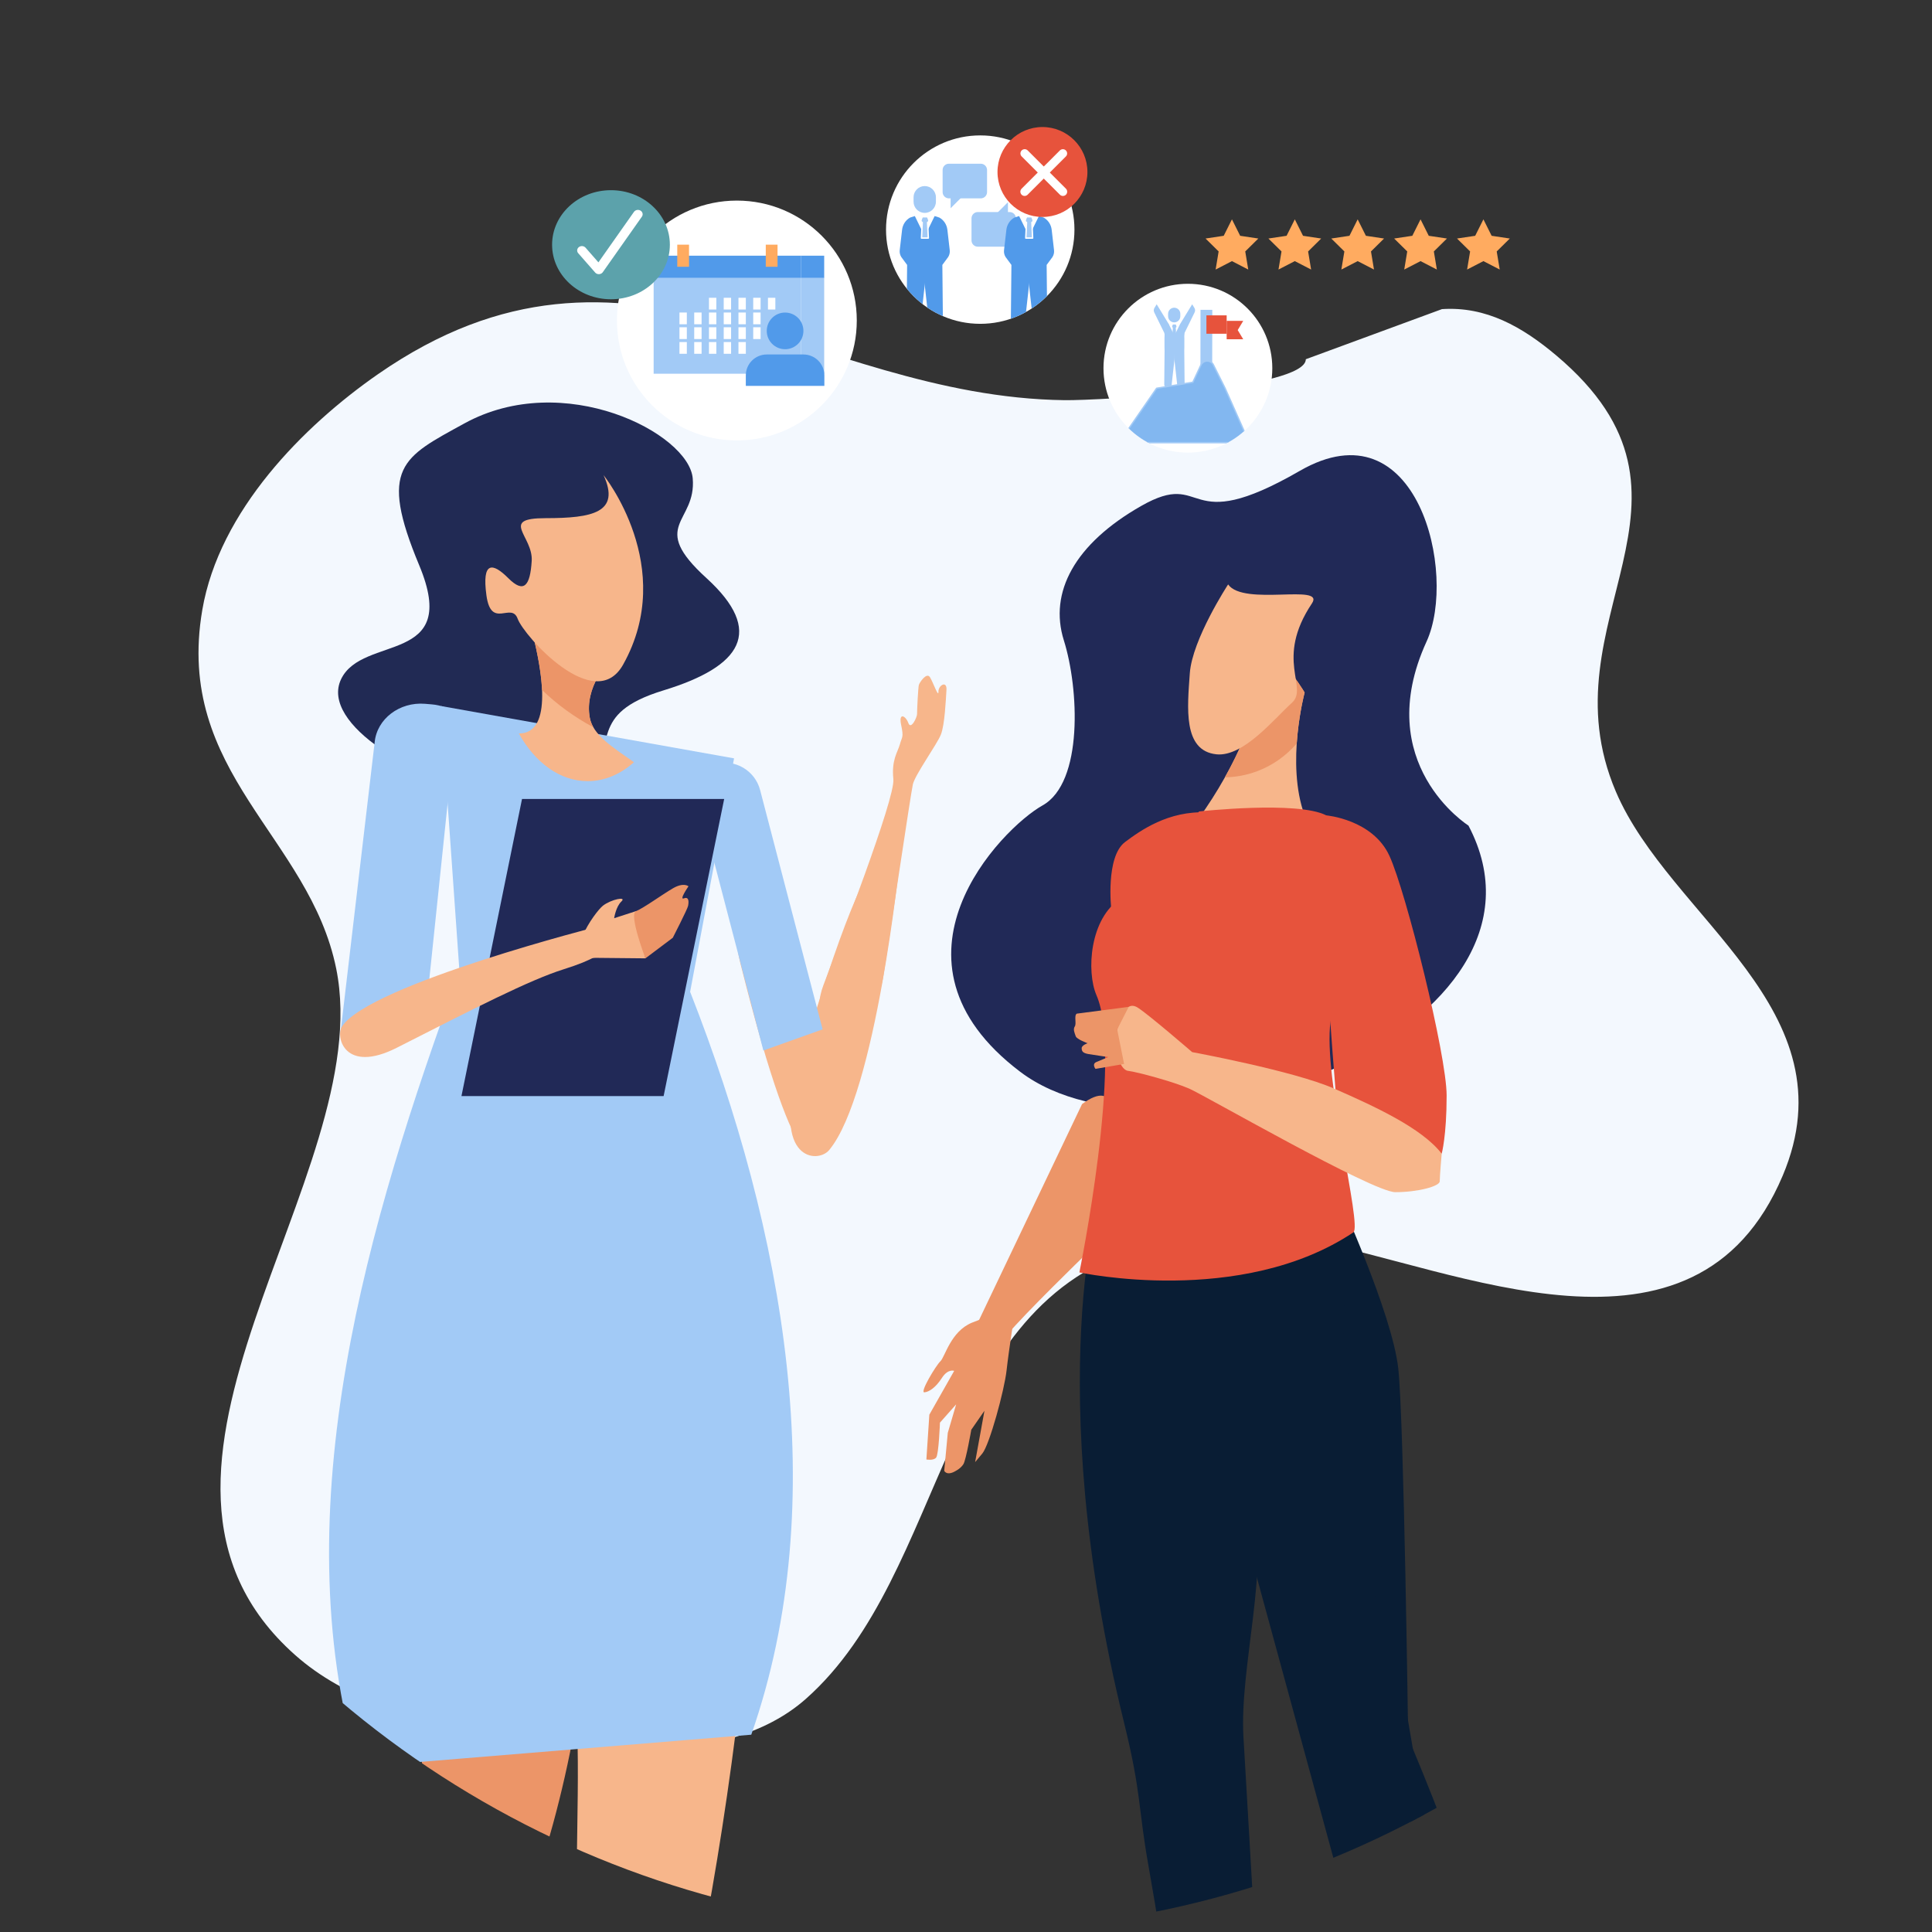 <?xml version="1.0" encoding="UTF-8" standalone="no"?>
<!DOCTYPE svg PUBLIC "-//W3C//DTD SVG 1.1//EN" "http://www.w3.org/Graphics/SVG/1.1/DTD/svg11.dtd">
<svg width="100%" height="100%" viewBox="0 0 1367 1367" version="1.1" xmlns="http://www.w3.org/2000/svg" xmlns:xlink="http://www.w3.org/1999/xlink" xml:space="preserve" xmlns:serif="http://www.serif.com/" style="fill-rule:evenodd;clip-rule:evenodd;stroke-miterlimit:2;">
    <rect x="0" y="0" width="1367" height="1367" fill="#333333" stroke="none"/>
    <g transform="matrix(1,0,0,1,-21774,-19527.5)">
        <g transform="matrix(0.15,0,0,0.15,23362.6,20078)">
            <g transform="matrix(6.046,0,0,6.046,-20555.1,-104837)">
                <circle cx="2401.24" cy="17485.9" r="753.266" style="fill:none;"/>
                <clipPath id="_clip1">
                    <circle cx="2401.24" cy="17485.9" r="753.266"/>
                </clipPath>
                <g clip-path="url(#_clip1)">
                    <g transform="matrix(0.988,0,0,1.083,-4595.94,1947.32)">
                        <path d="M7351.05,13911.2C7351.05,13932.7 7187.52,13941 7160.6,13940.7C6958.76,13938.3 6816.61,13796.4 6618.31,13922C6559.64,13959.2 6493.05,14020.3 6479.63,14091.8C6457.54,14209.4 6564.28,14255 6585.39,14350.3C6618.59,14500.2 6390.63,14713.3 6552.95,14844.7C6592.81,14877 6646.9,14890.3 6696.19,14900C6770.55,14914.6 6891.12,14928.9 6956.22,14876.3C7068.84,14785.4 7060.72,14590.9 7223.5,14550.6C7266.66,14539.9 7309.59,14538.8 7353.39,14546C7468.32,14565.1 7658.31,14648.9 7727.61,14499.4C7783.11,14379.7 7638.42,14313.9 7595.84,14222.6C7537.85,14098.4 7684.15,14012.7 7548.99,13908.6C7521.96,13887.8 7493.36,13873 7458.57,13875.1" style="fill:rgb(243,248,254);"/>
                    </g>
                    <g transform="matrix(6,0,0,6,1125.61,14448.1)">
                        <g transform="matrix(1,0,0,0.719,0,121.733)">
                            <path d="M151.25,503.716C152.825,504.038 158.618,506.004 163.186,500.669C167.762,495.333 163.186,489.491 173.348,485.172C183.512,480.854 186.559,474.503 178.937,464.85C171.316,455.199 177.667,454.942 177.158,446.814C176.649,438.687 160.39,427.001 147.442,436.907C139.426,443.032 136.259,444.782 141.6,462.565C147.02,480.649 134.231,475.013 131.435,483.139C128.645,491.269 141.344,501.683 151.25,503.716Z" style="fill:rgb(33,42,84);fill-rule:nonzero;"/>
                        </g>
                        <path d="M151.074,552.146C154.792,551.577 154.826,553.593 157.386,558.646C162.407,568.553 165.06,583.171 162.906,598.699C160.382,616.89 155.07,632.726 148.832,642.659C145.247,634.103 143.57,623.831 142.228,612.454C138.056,577.057 139.646,553.895 151.074,552.146Z" style="fill:rgb(236,149,104);fill-rule:nonzero;"/>
                        <path d="M188.236,497.861C197.491,526.964 193.463,530.104 193.463,530.104C193.463,530.104 191.328,537.916 183.366,506.093C180.976,496.536 187.621,495.927 188.236,497.861Z" style="fill:rgb(247,182,139);fill-rule:nonzero;"/>
                        <path d="M194.906,530.337C201,522.983 204.081,492.717 204.081,492.717C204.081,492.717 202.076,481.136 190.865,519.995C187.5,531.663 193.403,532.15 194.906,530.337Z" style="fill:rgb(247,182,139);fill-rule:nonzero;"/>
                        <path d="M181.184,553.619C178.362,552.629 169.215,555.067 167.092,560.292C162.932,570.534 160.539,585.721 161.917,601.93C163.529,620.917 157.423,658.914 173.515,651.804C178.38,644.318 192.227,557.495 181.184,553.619Z" style="fill:rgb(247,182,139);fill-rule:nonzero;"/>
                        <path d="M176.744,510.17L146.891,508.013L144.393,472.598L182.533,479.407L176.744,510.17Z" style="fill:rgb(162,202,246);fill-rule:nonzero;"/>
                        <path d="M133.641,610.569C150.684,609.168 167.728,607.767 184.771,606.365C195.408,575.963 189.071,540.992 176.837,509.803C166.809,508.978 156.78,508.153 146.751,507.328C134.933,539.604 123.829,576.929 133.641,610.569Z" style="fill:rgb(162,202,246);fill-rule:nonzero;"/>
                        <path d="M142.353,513.425L146.503,473.623C145.597,472.938 144.463,472.487 143.203,472.385L142.344,472.313C139.028,472.044 136.101,474.273 135.803,477.296L131.362,515.029L142.353,513.425Z" style="fill:rgb(162,202,246);fill-rule:nonzero;"/>
                        <path d="M186.346,517.396L177.05,481.787C177.659,481.083 178.479,480.549 179.448,480.296L180.107,480.123C182.655,479.459 185.258,480.984 185.923,483.532L194.048,514.646L186.346,517.396Z" style="fill:rgb(162,202,246);fill-rule:nonzero;"/>
                        <path d="M154.551,476.172C159.156,476.199 157.41,467.484 156.409,463.471C155.392,459.408 166.318,466.775 166.318,466.775C166.318,466.775 163.009,470.076 163.777,474.141C164.194,476.374 166.684,477.918 169.517,479.908C167.768,481.469 165.706,482.371 163.496,482.371C159.875,482.371 156.648,479.949 154.551,476.172Z" style="fill:rgb(247,182,139);fill-rule:nonzero;"/>
                        <path d="M164.236,475.36C161.786,474.05 159.536,472.418 157.571,470.522C157.46,468.036 156.861,465.277 156.409,463.471C155.392,459.408 166.317,466.775 166.317,466.775C166.317,466.775 163.009,470.076 163.777,474.141C163.858,474.57 164.02,474.974 164.236,475.36Z" style="fill:rgb(236,149,104);fill-rule:nonzero;"/>
                        <path d="M165.563,442.576C165.563,442.576 175.204,454.521 168.11,467.214C164.423,473.812 155.205,463.488 154.395,461.254C153.584,459.021 150.945,462.675 150.333,458.209C149.725,453.741 151.147,453.945 153.178,455.978C155.205,458.006 156.019,456.992 156.221,453.741C156.425,450.494 151.936,448.174 158.029,448.174C164.118,448.174 167.795,447.449 165.563,442.576Z" style="fill:rgb(247,182,139);fill-rule:nonzero;"/>
                        <path d="M173.374,523.321L147.087,523.321L154.962,484.69L181.249,484.69L173.374,523.321Z" style="fill:rgb(33,41,87);fill-rule:nonzero;"/>
                        <path d="M131.564,514.253C135.223,508.775 165.201,501.175 165.201,501.175C165.413,503.241 168.111,504.4 160.389,506.829C155.912,508.237 148.665,511.966 138.699,517.029C131.899,520.483 130.662,515.604 131.564,514.253Z" style="fill:rgb(247,182,139);fill-rule:nonzero;"/>
                        <path d="M164.561,505.349L171.008,505.412L169.788,499.271L166.941,500.194C166.941,500.194 167.156,498.704 167.887,498.015C168.618,497.324 166.571,497.731 165.493,498.558C164.415,499.385 159.914,505.778 164.561,505.349Z" style="fill:rgb(247,182,139);fill-rule:nonzero;"/>
                        <path d="M171.008,505.412L174.568,502.735C174.568,502.735 176.457,499.047 176.551,498.607C176.646,498.169 176.718,497.338 176.024,497.611C175.329,497.886 176.609,496.043 176.609,496.043C176.609,496.043 175.987,495.485 174.574,496.312C173.16,497.137 170.772,498.882 169.788,499.271C168.804,499.659 171.008,505.412 171.008,505.412Z" style="fill:rgb(236,149,104);fill-rule:nonzero;"/>
                        <path d="M201.924,507.865C202.481,504.419 205.496,484.056 205.784,482.789C206.073,481.521 208.934,477.575 209.433,476.304C209.932,475.032 210.074,471.771 210.153,470.509C210.232,469.246 209.09,469.899 209.108,470.741C209.125,471.581 208.453,469.599 208.018,468.871C207.582,468.146 206.666,469.531 206.566,469.848C206.468,470.165 206.321,473.217 206.33,473.636C206.339,474.056 205.534,475.755 205.198,474.815C204.864,473.876 203.907,473.371 204.257,475.045C204.607,476.719 204.394,476.513 204.1,477.57C203.807,478.627 202.986,479.59 203.248,482.106C203.509,484.624 196.103,503.684 194.146,508.915C191.413,516.221 200.728,515.271 201.924,507.865Z" style="fill:rgb(247,182,139);fill-rule:nonzero;"/>
                    </g>
                    <g transform="matrix(6,0,0,6,1125.61,14448.1)">
                        <path d="M278.027,488.147C278.027,488.147 265.301,480.117 272.581,464.218C276.616,455.404 271.417,433.187 256.094,442.026C240.766,450.868 244.137,441.652 235.478,446.585C226.813,451.519 223.458,457.826 225.417,464.065C227.379,470.3 227.975,482.549 222.645,485.529C217.314,488.51 200.548,505.628 219.732,520.156C238.92,534.682 291.833,514.372 278.027,488.147Z" style="fill:rgb(33,41,87);fill-rule:nonzero;"/>
                        <path d="M250.981,469.176C251.564,462.038 256.726,470.849 256.726,470.849C256.726,470.849 254.248,480.062 256.725,486.821C255.795,487.378 246.619,498.975 241.949,488.568C247.216,481.719 250.602,473.859 250.981,469.176Z" style="fill:rgb(247,182,139);fill-rule:nonzero;"/>
                        <path d="M255.698,477.48C254.316,479.065 252.594,480.313 250.565,481.076C249.191,481.595 247.773,481.851 246.356,481.877C249.062,477.054 250.722,472.374 250.981,469.176C251.564,462.038 256.726,470.849 256.726,470.849C256.726,470.849 255.949,473.746 255.698,477.48Z" style="fill:rgb(236,149,104);fill-rule:nonzero;"/>
                        <path d="M246.778,456.79C246.778,456.79 242.099,463.94 241.795,468.357C241.487,472.774 240.864,478.423 245.257,478.882C248.775,479.246 252.785,474.24 255.07,472.185C257.285,470.182 252.795,466.558 257.676,459.26C259.439,456.622 248.792,459.671 246.778,456.79Z" style="fill:rgb(247,182,139);fill-rule:nonzero;"/>
                        <path d="M227.784,524.36L214.318,552.593C214.318,552.593 215.748,557.102 218.076,554.32C220.405,551.539 227.993,544.171 227.993,544.171C227.993,544.171 236.973,517.625 227.784,524.36Z" style="fill:rgb(236,149,104);fill-rule:nonzero;"/>
                        <path d="M219.083,551.141C219.083,551.141 218.257,556.364 217.973,558.965C217.688,561.565 215.744,568.69 214.813,569.804L213.881,570.916L215.092,564.242L213.38,566.711C213.38,566.711 212.697,570.635 212.359,571.18C212.021,571.725 211.405,572.036 211.405,572.036C210.184,572.789 209.861,572.045 209.861,572.045L210.325,567.11L211.413,563.409L209.306,565.784C209.306,565.784 209.157,569.918 208.808,570.335C208.458,570.753 207.542,570.576 207.542,570.576L207.927,564.748L211.156,559.054C211.156,559.054 210.356,558.738 209.563,559.968C208.771,561.196 207.922,561.787 207.283,561.844C206.644,561.899 208.777,558.363 209.371,557.796C209.964,557.228 210.704,553.943 213.435,552.8C216.167,551.657 219.083,551.141 219.083,551.141Z" style="fill:rgb(236,149,104);fill-rule:nonzero;"/>
                        <path d="M233.378,490.286C235.339,488.815 239.022,486.182 244.024,486.438C249.026,486.694 241.074,494.775 237.226,497.34C233.378,499.905 231.583,499.008 231.583,499.008C231.583,499.008 230.813,492.21 233.378,490.286Z" style="fill:rgb(231,83,60);fill-rule:nonzero;"/>
                        <path d="M230.238,535.445C230.238,535.445 222.39,560.613 233.241,604.778C235.549,614.168 235.025,615.604 236.458,623.628C240.904,648.541 241.941,668.307 242.746,669.039C244.581,670.705 249.901,668.969 251.726,668.261C252.482,667.968 249.142,613.19 248.771,606.691C248.238,597.387 252.233,584.931 250.022,574.524C247.7,563.593 232.021,530.006 230.238,535.445Z" style="fill:rgb(9,29,52);fill-rule:nonzero;"/>
                        <path d="M260.954,535.946C260.954,535.946 268.137,551.594 268.906,558.776C269.644,565.663 270.189,606.745 270.189,606.745C270.189,606.745 276.089,620.597 277.884,627.267C279.68,633.936 281.476,668.822 281.476,668.822L273.267,669.335L247.102,573.397L229.146,537.058L260.954,535.946Z" style="fill:rgb(9,29,52);fill-rule:nonzero;"/>
                        <path d="M259.457,544.651L259.043,544.831C260.614,548.46 261.911,554.255 262.949,560.872C264.508,570.801 265.501,582.599 266.102,591.909C266.403,596.564 266.607,600.598 266.735,603.468C266.863,606.338 266.916,608.037 266.916,608.041L266.919,608.127L266.953,608.206C266.953,608.207 267.138,608.637 267.468,609.453C269.774,615.163 279.041,639.628 279.485,664.213L279.937,664.205L280.381,664.129L259.902,544.575L259.457,544.651L259.043,544.831L259.457,544.651L259.012,544.728L279.492,664.281L280.388,664.197C279.868,635.862 267.79,607.876 267.782,607.849L267.367,608.027L267.818,608.013C267.818,608.008 267.441,595.861 266.263,581.855C265.674,574.852 264.885,567.384 263.84,560.732C262.794,554.077 261.502,548.248 259.871,544.472L258.376,541.015L259.012,544.728L259.457,544.651Z" style="fill:rgb(9,29,52);fill-rule:nonzero;"/>
                        <path d="M259.543,486.823C259.543,486.823 265.571,492.723 264.802,498.366C264.032,504.01 261.125,506.446 260.099,513.63C259.073,520.812 264.26,540.248 263.059,541.049C248.428,550.803 227.436,546.252 227.436,546.252C227.436,546.252 233.165,518.289 229.659,510.209C228.328,507.141 228.761,500.162 232.866,497.597C236.97,495.031 242.998,486.311 242.998,486.311C242.998,486.311 255.824,484.899 259.543,486.823Z" style="fill:rgb(231,83,60);fill-rule:nonzero;"/>
                        <path d="M259.543,486.823C259.543,486.823 265.571,487.336 267.752,492.082C269.932,496.827 275.191,517.99 275.191,523.248C275.191,528.507 274.55,530.815 274.55,530.815L260.825,523.505C260.825,523.505 257.747,487.336 259.543,486.823Z" style="fill:rgb(231,83,60);fill-rule:nonzero;"/>
                        <path d="M274.55,530.815C274.55,530.815 274.293,533.766 274.293,534.407C274.293,535.048 271.471,535.817 268.521,535.817C265.571,535.817 243.768,523.248 241.715,522.351C239.663,521.453 234.917,520.17 233.763,520.042C232.609,519.914 231.711,516.707 232.353,514.656C232.777,513.297 233.201,512.107 233.849,511.719C234.179,511.52 234.568,511.529 235.046,511.834C236.457,512.732 242.1,517.605 242.1,517.605C242.1,517.605 255.311,520.042 260.569,522.351C265.828,524.659 271.984,527.481 274.55,530.815Z" style="fill:rgb(247,182,139);fill-rule:nonzero;"/>
                        <path d="M227.094,512.604L233.849,511.719L232.353,514.656L233.25,519.146L229.531,519.785C229.531,519.785 229.018,519.146 229.659,518.888C230.3,518.631 231.198,518.246 231.198,518.246C231.198,518.246 229.402,517.99 228.633,517.862C227.863,517.733 227.735,517.477 227.735,517.092C227.735,516.707 228.505,516.451 228.505,516.451C228.505,516.451 227.094,515.938 226.966,515.553C226.837,515.169 226.581,514.656 226.837,514.271C227.094,513.886 226.709,512.859 227.094,512.604Z" style="fill:rgb(236,149,104);fill-rule:nonzero;"/>
                    </g>
                </g>
            </g>
            <g transform="matrix(4.87,0,0,4.87,-37959.6,-90442)">
                <circle cx="6333.63" cy="18128.1" r="116.15" style="fill:white;"/>
                <clipPath id="_clip2">
                    <circle cx="6333.63" cy="18128.1" r="116.15"/>
                </clipPath>
                <g clip-path="url(#_clip2)">
                    <g transform="matrix(3.572,0,0,3.572,5389.9,16491.3)">
                        <path d="M281.635,446.588L281.635,472.66L287.881,472.66L287.881,446.588" style="fill:rgb(162,202,246);fill-rule:nonzero;"/>
                    </g>
                    <g transform="matrix(3.572,0,0,3.572,5389.9,16491.3)">
                        <rect x="281.635" y="440.66" width="6.246" height="6" style="fill:rgb(81,154,234);fill-rule:nonzero;"/>
                    </g>
                    <g transform="matrix(3.572,0,0,3.572,5389.9,16491.3)">
                        <path d="M281.635,446.588L281.635,472.66L241.635,472.66L241.635,446.588" style="fill:rgb(162,202,246);fill-rule:nonzero;"/>
                    </g>
                    <g transform="matrix(3.572,0,0,3.572,5389.9,16491.3)">
                        <rect x="241.635" y="440.66" width="40" height="6" style="fill:rgb(81,154,234);fill-rule:nonzero;"/>
                    </g>
                    <g transform="matrix(3.572,0,0,3.572,5389.9,16491.3)">
                        <path d="M256.635,453.66L258.635,453.66" style="fill:none;stroke:white;stroke-width:3.19px;"/>
                    </g>
                    <g transform="matrix(3.572,0,0,3.572,5389.9,16491.3)">
                        <path d="M268.635,453.66L270.635,453.66" style="fill:none;stroke:white;stroke-width:3.19px;"/>
                    </g>
                    <g transform="matrix(3.572,0,0,3.572,5389.9,16491.3)">
                        <path d="M272.635,453.66L274.635,453.66" style="fill:none;stroke:white;stroke-width:3.19px;"/>
                    </g>
                    <g transform="matrix(3.572,0,0,3.572,5389.9,16491.3)">
                        <path d="M248.635,457.66L250.635,457.66" style="fill:none;stroke:white;stroke-width:3.19px;"/>
                    </g>
                    <g transform="matrix(3.572,0,0,3.572,5389.9,16491.3)">
                        <path d="M252.635,457.66L254.635,457.66" style="fill:none;stroke:white;stroke-width:3.19px;"/>
                    </g>
                    <g transform="matrix(3.572,0,0,3.572,5389.9,16491.3)">
                        <path d="M256.635,457.66L258.635,457.66" style="fill:none;stroke:white;stroke-width:3.19px;"/>
                    </g>
                    <g transform="matrix(3.572,0,0,3.572,5389.9,16491.3)">
                        <path d="M268.635,457.66L270.635,457.66" style="fill:none;stroke:white;stroke-width:3.19px;"/>
                    </g>
                    <g transform="matrix(3.572,0,0,3.572,5389.9,16491.3)">
                        <path d="M248.635,461.66L250.635,461.66" style="fill:none;stroke:white;stroke-width:3.19px;"/>
                    </g>
                    <g transform="matrix(3.572,0,0,3.572,5389.9,16491.3)">
                        <path d="M252.635,461.66L254.635,461.66" style="fill:none;stroke:white;stroke-width:3.19px;"/>
                    </g>
                    <g transform="matrix(3.572,0,0,3.572,5389.9,16491.3)">
                        <path d="M256.635,461.66L258.635,461.66" style="fill:none;stroke:white;stroke-width:3.19px;"/>
                    </g>
                    <g transform="matrix(3.572,0,0,3.572,5389.9,16491.3)">
                        <path d="M268.635,461.66L270.635,461.66" style="fill:none;stroke:white;stroke-width:3.19px;"/>
                    </g>
                    <g transform="matrix(3.572,0,0,3.572,5389.9,16491.3)">
                        <path d="M248.635,465.66L250.635,465.66" style="fill:none;stroke:white;stroke-width:3.19px;"/>
                    </g>
                    <g transform="matrix(3.572,0,0,3.572,5389.9,16491.3)">
                        <path d="M252.635,465.66L254.635,465.66" style="fill:none;stroke:white;stroke-width:3.19px;"/>
                    </g>
                    <g transform="matrix(3.572,0,0,3.572,5389.9,16491.3)">
                        <path d="M256.635,465.66L258.635,465.66" style="fill:none;stroke:white;stroke-width:3.19px;"/>
                    </g>
                    <g transform="matrix(3.572,0,0,3.572,5389.9,16491.3)">
                        <path d="M260.635,453.66L262.635,453.66" style="fill:none;stroke:white;stroke-width:3.19px;"/>
                    </g>
                    <g transform="matrix(3.572,0,0,3.572,5389.9,16491.3)">
                        <path d="M260.635,457.66L262.635,457.66" style="fill:none;stroke:white;stroke-width:3.19px;"/>
                    </g>
                    <g transform="matrix(3.572,0,0,3.572,5389.9,16491.3)">
                        <path d="M260.635,461.66L262.635,461.66" style="fill:none;stroke:white;stroke-width:3.19px;"/>
                    </g>
                    <g transform="matrix(3.572,0,0,3.572,5389.9,16491.3)">
                        <path d="M260.635,465.66L262.635,465.66" style="fill:none;stroke:white;stroke-width:3.19px;"/>
                    </g>
                    <g transform="matrix(3.572,0,0,3.572,5389.9,16491.3)">
                        <path d="M264.635,453.66L266.635,453.66" style="fill:none;stroke:white;stroke-width:3.19px;"/>
                    </g>
                    <g transform="matrix(3.572,0,0,3.572,5389.9,16491.3)">
                        <path d="M264.635,457.66L266.635,457.66" style="fill:none;stroke:white;stroke-width:3.19px;"/>
                    </g>
                    <g transform="matrix(3.572,0,0,3.572,5389.9,16491.3)">
                        <path d="M264.635,461.66L266.635,461.66" style="fill:none;stroke:white;stroke-width:3.19px;"/>
                    </g>
                    <g transform="matrix(3.572,0,0,3.572,5389.9,16491.3)">
                        <path d="M264.635,465.66L266.635,465.66" style="fill:none;stroke:white;stroke-width:3.19px;"/>
                    </g>
                    <g transform="matrix(3.572,0,0,3.572,5389.9,16491.3)">
                        <path d="M249.635,443.66L249.635,437.66" style="fill:none;stroke:rgb(255,171,96);stroke-width:3.19px;"/>
                    </g>
                    <g transform="matrix(3.572,0,0,3.572,5389.9,16491.3)">
                        <path d="M273.635,443.66L273.635,437.66" style="fill:none;stroke:rgb(255,171,96);stroke-width:3.19px;"/>
                    </g>
                    <g transform="matrix(3.572,0,0,3.572,5389.9,16491.3)">
                        <path d="M287.928,475.962L287.928,473.122C287.928,469.984 285.385,467.442 282.248,467.442L272.308,467.442C269.172,467.442 266.628,469.984 266.628,473.122L266.628,475.962L287.928,475.962Z" style="fill:rgb(81,154,234);fill-rule:nonzero;"/>
                    </g>
                    <g transform="matrix(3.572,0,0,3.572,5389.9,16491.3)">
                        <path d="M282.248,461.045C282.248,458.301 280.022,456.075 277.278,456.075C274.532,456.075 272.308,458.301 272.308,461.045C272.308,463.791 274.532,466.015 277.278,466.015C280.022,466.015 282.248,463.791 282.248,461.045Z" style="fill:rgb(81,154,234);fill-rule:nonzero;"/>
                    </g>
                </g>
            </g>
            <g transform="matrix(4.663,0,0,4.319,-19384.3,-9165.61)">
                <g transform="matrix(0.875,0,0,0.875,-2821.56,-8568.99)">
                    <circle cx="6086.23" cy="11552.8" r="68.079" style="fill:rgb(92,162,171);"/>
                </g>
                <g transform="matrix(1.35,0,0,1.35,-1249.17,-11915.6)">
                    <path d="M2758.26,9971.54L2770.95,9987.16L2800.23,9942.26" style="fill:none;stroke:white;stroke-width:7.09px;stroke-linecap:round;stroke-linejoin:round;stroke-miterlimit:1.5;"/>
                </g>
            </g>
            <g transform="matrix(3.826,0,0,3.826,-30199.3,-71945)">
                <circle cx="6333.63" cy="18128.1" r="116.15" style="fill:white;"/>
                <clipPath id="_clip3">
                    <circle cx="6333.63" cy="18128.1" r="116.15"/>
                </clipPath>
                <g clip-path="url(#_clip3)">
                    <g transform="matrix(4.143,0,0,4.143,4036.32,16637.2)">
                        <path d="M545.175,350.558L554.665,350.558C555.697,350.558 556.533,349.722 556.533,348.69L556.533,342.118C556.533,341.087 555.697,340.25 554.665,340.25L545.175,340.25C544.144,340.25 543.308,341.087 543.308,342.118L543.308,348.69C543.308,349.722 544.144,350.558 545.175,350.558Z" style="fill:rgb(162,202,246);fill-rule:nonzero;"/>
                    </g>
                    <g transform="matrix(4.143,0,0,4.143,4036.32,16637.2)">
                        <path d="M545.689,353.498L545.689,347.844L551.342,347.844L545.689,353.498Z" style="fill:rgb(162,202,246);fill-rule:nonzero;"/>
                    </g>
                    <g transform="matrix(4.143,0,0,4.143,4041.17,16664.4)">
                        <path d="M562.092,348.068L552.602,348.068C551.571,348.068 550.735,348.904 550.735,349.935L550.735,356.508C550.735,357.539 551.571,358.375 552.602,358.375L562.092,358.375C563.123,358.375 563.959,357.539 563.959,356.508L563.959,349.935C563.959,348.904 563.123,348.068 562.092,348.068Z" style="fill:rgb(162,202,246);fill-rule:nonzero;"/>
                    </g>
                    <g transform="matrix(4.143,0,0,4.143,4041.17,16664.4)">
                        <path d="M561.579,345.128L561.579,350.781L555.925,350.781L561.579,345.128Z" style="fill:rgb(162,202,246);fill-rule:nonzero;"/>
                    </g>
                    <g transform="matrix(4.143,0,0,4.143,4041.17,16664.4)">
                        <path d="M533.868,349.259L532.461,349.71C531.141,350.446 530.251,351.803 530.076,353.345L529.376,359.407C529.292,360.131 529.461,360.861 529.851,361.467L531.574,363.8L531.393,381.992C531.371,383.163 532.281,384.125 533.413,384.125C534.423,384.125 535.278,383.352 535.415,382.314L537.006,368.105L537.238,356.137L533.868,349.259Z" style="fill:rgb(81,154,234);fill-rule:nonzero;"/>
                    </g>
                    <g transform="matrix(4.143,0,0,4.143,4041.17,16664.4)">
                        <path d="M539.765,349.259L541.171,349.71C542.491,350.446 543.381,351.803 543.557,353.345L544.256,359.407C544.34,360.131 544.171,360.861 543.781,361.467L542.058,363.8L542.24,381.992C542.262,383.163 541.351,384.125 540.22,384.125C539.209,384.125 538.354,383.352 538.218,382.314L536.626,368.105L536.394,356.137L539.765,349.259Z" style="fill:rgb(81,154,234);fill-rule:nonzero;"/>
                    </g>
                    <g transform="matrix(4.143,0,0,4.143,4041.17,16664.4)">
                        <path d="M536.063,351.167L535.851,355.813L537.886,355.813L537.673,351.167C537.673,351.167 538.014,350.962 538.047,350.807C538.126,350.436 537.645,349.467 537.645,349.467L536.091,349.467C536.091,349.467 535.61,350.436 535.689,350.807C535.723,350.962 536.063,351.167 536.063,351.167Z" style="fill:rgb(162,202,246);fill-rule:nonzero;stroke:white;stroke-width:0.42px;stroke-linejoin:round;"/>
                    </g>
                    <g transform="matrix(4.143,0,0,4.143,4041.17,16664.4)">
                        <path d="M536.816,348.317C534.979,348.317 533.491,346.828 533.491,344.991L533.491,343.661C533.491,341.825 534.979,340.336 536.816,340.336C538.653,340.336 540.142,341.825 540.142,343.661L540.142,344.991C540.142,346.828 538.653,348.317 536.816,348.317Z" style="fill:rgb(162,202,246);fill-rule:nonzero;"/>
                    </g>
                    <g transform="matrix(4.143,0,0,4.143,4041.17,16664.4)">
                        <path d="M564.905,349.259L563.499,349.71C562.178,350.446 561.288,351.803 561.113,353.345L560.413,359.407C560.33,360.131 560.498,360.861 560.888,361.467L562.612,363.8L562.43,381.992C562.408,383.163 563.319,384.125 564.45,384.125C565.461,384.125 566.316,383.352 566.452,382.314L568.043,368.105L568.276,356.137L564.905,349.259Z" style="fill:rgb(81,154,234);fill-rule:nonzero;"/>
                    </g>
                    <g transform="matrix(4.143,0,0,4.143,4041.17,16664.4)">
                        <path d="M570.802,349.259L572.208,349.71C573.528,350.446 574.418,351.803 574.594,353.345L575.293,359.407C575.377,360.131 575.208,360.861 574.818,361.467L573.095,363.8L573.277,381.992C573.299,383.163 572.388,384.125 571.257,384.125C570.246,384.125 569.391,383.352 569.255,382.314L567.664,368.105L567.431,356.137L570.802,349.259Z" style="fill:rgb(81,154,234);fill-rule:nonzero;"/>
                    </g>
                    <g transform="matrix(4.143,0,0,4.143,4041.17,16664.4)">
                        <path d="M567.101,351.167L566.888,355.813L568.923,355.813L568.71,351.167C568.71,351.167 569.051,350.962 569.084,350.807C569.164,350.436 568.682,349.467 568.682,349.467L567.129,349.467C567.129,349.467 566.648,350.436 566.727,350.807C566.76,350.962 567.101,351.167 567.101,351.167Z" style="fill:rgb(162,202,246);fill-rule:nonzero;stroke:white;stroke-width:0.42px;stroke-linejoin:round;"/>
                    </g>
                    <g transform="matrix(4.143,0,0,4.143,4041.17,16664.4)">
                        <path d="M567.853,348.317C566.017,348.317 564.528,346.828 564.528,344.991L564.528,343.661C564.528,341.825 566.017,340.336 567.853,340.336C569.69,340.336 571.179,341.825 571.179,343.661L571.179,344.991C571.179,346.828 569.69,348.317 567.853,348.317Z" style="fill:rgb(162,202,246);fill-rule:nonzero;"/>
                    </g>
                </g>
            </g>
            <g transform="matrix(2.365,0,0,2.365,-11109.4,-76830.7)">
                <circle cx="2298.55" cy="31277.8" r="89.675" style="fill:rgb(231,83,60);"/>
            </g>
            <g transform="matrix(3.33,0,0,3.33,-15365.2,-5096.09)">
                <g transform="matrix(1,0,0,1,0,-16372.7)">
                    <path d="M2885.29,17018.3L2939.46,17072.5" style="fill:none;stroke:white;stroke-width:12.05px;stroke-linecap:round;stroke-linejoin:round;stroke-miterlimit:1.5;"/>
                </g>
                <g transform="matrix(-8.37646e-15,-1,1,-8.37646e-15,-14133.1,3585.08)">
                    <path d="M2885.29,17018.3L2939.46,17072.5" style="fill:none;stroke:white;stroke-width:12.05px;stroke-linecap:round;stroke-linejoin:round;stroke-miterlimit:1.5;"/>
                </g>
            </g>
            <g transform="matrix(3.428,0,0,3.428,-26699,-64076.3)">
                <circle cx="6333.63" cy="18128.1" r="116.15" style="fill:white;"/>
                <clipPath id="_clip4">
                    <circle cx="6333.63" cy="18128.1" r="116.15"/>
                </clipPath>
                <g clip-path="url(#_clip4)">
                    <g transform="matrix(1,0,0,1,3524.23,16174.3)">
                        <g transform="matrix(4.167,0,0,4.167,900.697,56.772)">
                            <path d="M464.169,435.974L464.133,455.896" style="fill:none;stroke:rgb(162,202,246);stroke-width:3.89px;"/>
                        </g>
                        <g transform="matrix(4.167,0,0,4.167,900.697,56.772)">
                            <path d="M451.745,440.69L450.891,440.963C450.09,441.41 450.353,449.514 450.353,449.514L450.243,460.555C450.229,461.266 450.782,461.85 451.469,461.85C452.082,461.85 452.601,461.381 452.684,460.751L453.649,452.127L453.79,444.863L451.745,440.69Z" style="fill:rgb(162,202,246);fill-rule:nonzero;"/>
                        </g>
                        <g transform="matrix(4.167,0,0,4.167,900.697,56.772)">
                            <path d="M453.077,441.848L452.948,444.667L454.183,444.667L454.054,441.848C454.054,441.848 454.261,441.723 454.281,441.629C454.329,441.404 454.037,440.816 454.037,440.816L453.094,440.816C453.094,440.816 452.802,441.404 452.85,441.629C452.871,441.723 453.077,441.848 453.077,441.848Z" style="fill:rgb(162,202,246);fill-rule:nonzero;"/>
                        </g>
                        <g transform="matrix(4.167,0,0,4.167,900.697,56.772)">
                            <path d="M453.534,440.118C452.419,440.118 451.516,439.214 451.516,438.1L451.516,437.292C451.516,436.178 452.419,435.274 453.534,435.274C454.649,435.274 455.552,436.178 455.552,437.292L455.552,438.1C455.552,439.214 454.649,440.118 453.534,440.118Z" style="fill:rgb(162,202,246);fill-rule:nonzero;"/>
                        </g>
                        <g transform="matrix(4.167,0,0,4.167,900.697,56.772)">
                            <path d="M451.745,440.69L447.745,434.144L447.011,435.338C446.734,435.787 446.707,436.347 446.939,436.822L450.25,443.575L450.84,446.522L451.745,440.69Z" style="fill:rgb(162,202,246);fill-rule:nonzero;"/>
                        </g>
                        <g transform="matrix(4.167,0,0,4.167,900.697,56.772)">
                            <path d="M455.464,440.69L456.317,440.963C457.119,441.41 456.856,449.514 456.856,449.514L456.966,460.555C456.979,461.266 456.427,461.85 455.74,461.85C455.127,461.85 454.608,461.381 454.525,460.751L453.56,452.127L453.418,444.863L455.464,440.69Z" style="fill:rgb(162,202,246);fill-rule:nonzero;"/>
                        </g>
                        <g transform="matrix(4.167,0,0,4.167,900.697,56.772)">
                            <path d="M455.464,440.69L459.464,434.144L460.198,435.338C460.475,435.787 460.501,436.347 460.269,436.822L456.958,443.575L456.369,446.522L455.464,440.69Z" style="fill:rgb(162,202,246);fill-rule:nonzero;"/>
                        </g>
                        <g transform="matrix(4.167,0,0,4.167,900.697,56.772)">
                            <path d="M462.352,454.2L459.698,459.886L447.727,461.882L435.312,479.839L478.321,479.839L470.34,461.882L466.471,454.144C465.615,452.433 463.161,452.466 462.352,454.2Z" style="fill:rgb(130,183,240);fill-rule:nonzero;stroke:rgb(162,202,246);stroke-width:0.47px;stroke-linejoin:round;"/>
                        </g>
                        <g transform="matrix(4.167,0,0,4.167,900.697,56.772)">
                            <rect x="464.169" y="437.797" width="6.686" height="6.079" style="fill:rgb(231,83,60);fill-rule:nonzero;"/>
                        </g>
                        <g transform="matrix(4.167,0,0,4.167,900.697,56.772)">
                            <path d="M476.326,445.699L470.855,445.699L470.855,439.621L476.326,439.621L474.502,442.66L476.326,445.699Z" style="fill:rgb(231,83,60);fill-rule:nonzero;"/>
                        </g>
                    </g>
                </g>
            </g>
            <g transform="matrix(1.736,0,0,1.736,-8950.95,-31877.9)">
                <path d="M2402.88,16844.8L2425.22,16889.5L2474.59,16896.9L2439.03,16932L2447.2,16981.2L2402.88,16958.3L2358.56,16981.2L2366.73,16932L2331.17,16896.9L2380.54,16889.5L2402.88,16844.8Z" style="fill:rgb(255,171,96);"/>
            </g>
            <g transform="matrix(1.736,0,0,1.736,-8654.4,-31877.9)">
                <path d="M2402.88,16844.8L2425.22,16889.5L2474.59,16896.9L2439.03,16932L2447.2,16981.2L2402.88,16958.3L2358.56,16981.2L2366.73,16932L2331.17,16896.9L2380.54,16889.5L2402.88,16844.8Z" style="fill:rgb(255,171,96);"/>
            </g>
            <g transform="matrix(1.736,0,0,1.736,-8357.85,-31877.9)">
                <path d="M2402.88,16844.8L2425.22,16889.5L2474.59,16896.9L2439.03,16932L2447.2,16981.2L2402.88,16958.3L2358.56,16981.2L2366.73,16932L2331.17,16896.9L2380.54,16889.5L2402.88,16844.8Z" style="fill:rgb(255,171,96);"/>
            </g>
            <g transform="matrix(1.736,0,0,1.736,-8061.29,-31877.9)">
                <path d="M2402.88,16844.8L2425.22,16889.5L2474.59,16896.9L2439.03,16932L2447.2,16981.2L2402.88,16958.3L2358.56,16981.2L2366.73,16932L2331.17,16896.9L2380.54,16889.5L2402.88,16844.8Z" style="fill:rgb(255,171,96);"/>
            </g>
            <g transform="matrix(1.736,0,0,1.736,-7764.74,-31877.9)">
                <path d="M2402.88,16844.8L2425.22,16889.5L2474.59,16896.9L2439.03,16932L2447.2,16981.2L2402.88,16958.3L2358.56,16981.2L2366.73,16932L2331.17,16896.9L2380.54,16889.5L2402.88,16844.8Z" style="fill:rgb(255,171,96);"/>
            </g>
        </g>
    </g>
</svg>
